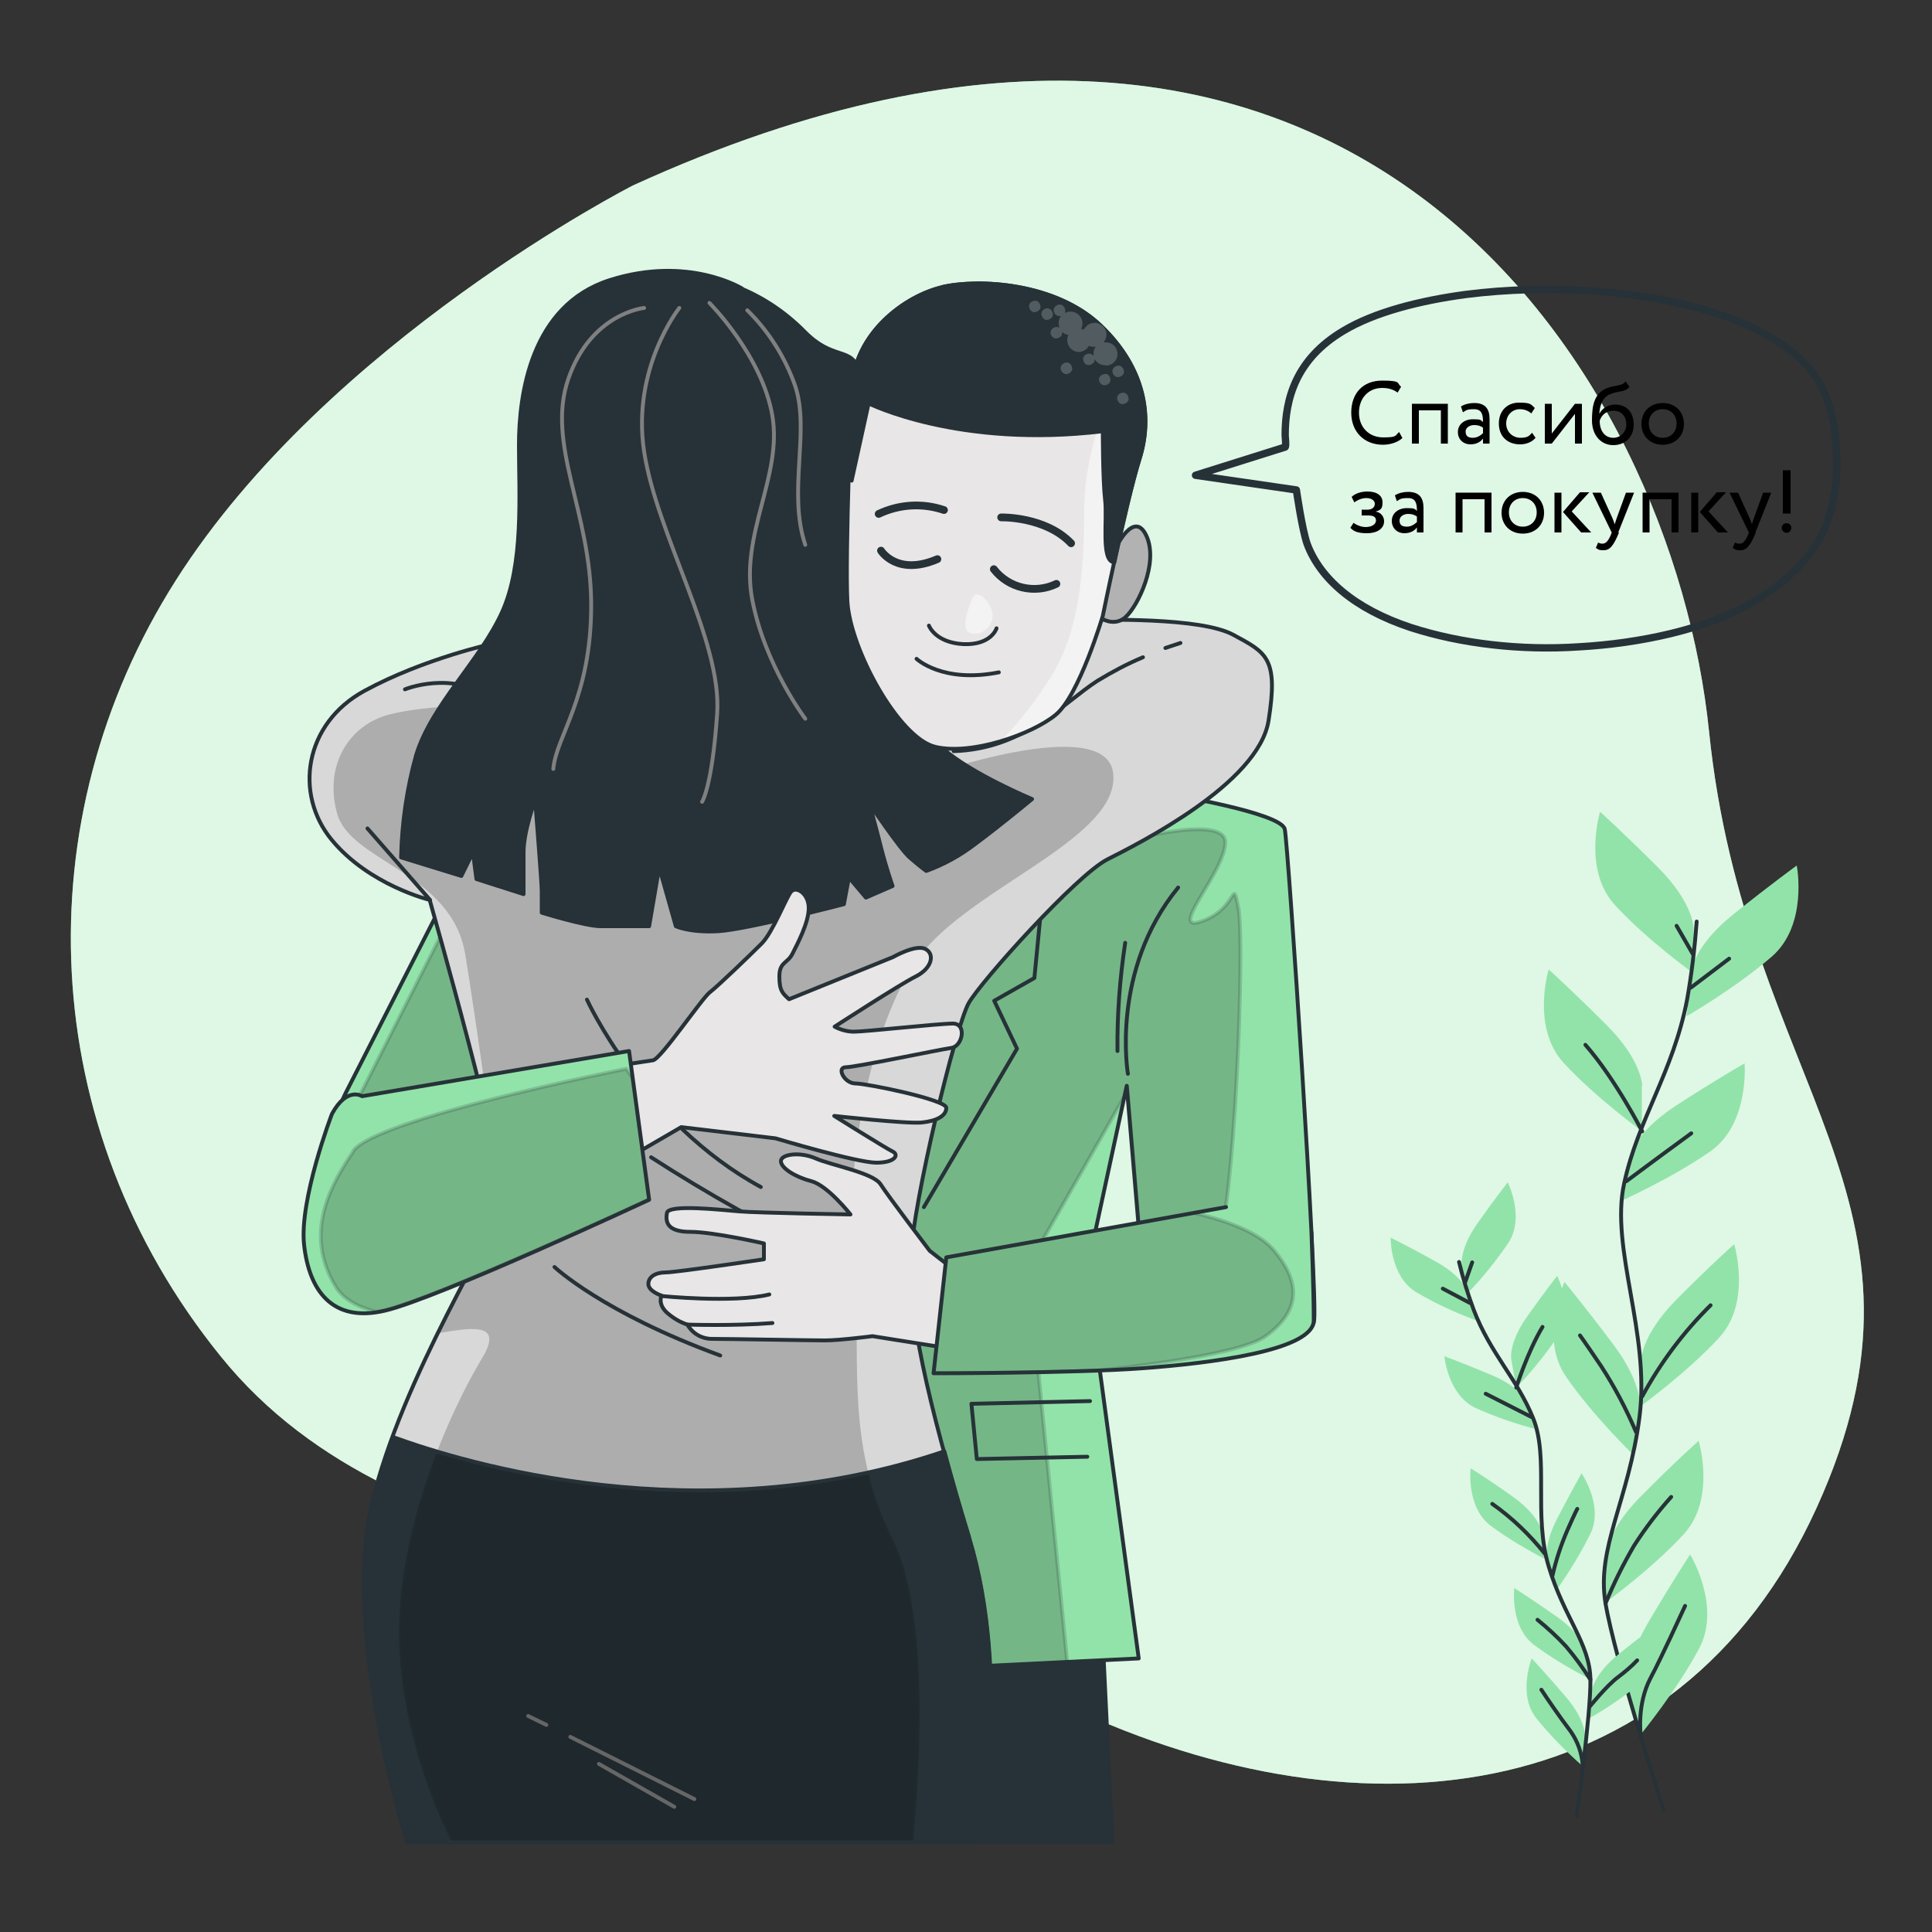 <?xml version="1.0" encoding="UTF-8"?> <svg xmlns="http://www.w3.org/2000/svg" xmlns:xlink="http://www.w3.org/1999/xlink" version="1.1" viewBox="0 0 500 500"><rect x="0" y="0" width="500" height="500" fill="#333333" stroke="none"/><defs><style> .cls-1, .cls-2, .cls-3, .cls-4, .cls-5, .cls-6 { fill: none; } .cls-7, .cls-8, .cls-9 { opacity: .2; } .cls-7, .cls-8, .cls-10, .cls-11 { isolation: isolate; } .cls-12, .cls-13 { fill: #e8e6e6; } .cls-2 { stroke: #666; } .cls-2, .cls-3, .cls-8, .cls-14, .cls-4, .cls-5, .cls-13, .cls-6, .cls-15, .cls-16 { stroke-linejoin: round; } .cls-2, .cls-8, .cls-14, .cls-4, .cls-5, .cls-13, .cls-6, .cls-15, .cls-16 { stroke-linecap: round; } .cls-17, .cls-15 { fill: #263238; } .cls-18 { fill: #d8d8d8; } .cls-3 { stroke-width: 1.9px; } .cls-3, .cls-8, .cls-14, .cls-4, .cls-5, .cls-13, .cls-15, .cls-16 { stroke: #263238; } .cls-19 { clip-path: url(#clippath-1); } .cls-20 { clip-path: url(#clippath-3); } .cls-21 { clip-path: url(#clippath-4); } .cls-22 { clip-path: url(#clippath-2); } .cls-23 { clip-path: url(#clippath-5); } .cls-24, .cls-10, .cls-11 { fill: #fff; } .cls-14, .cls-25 { fill: #92e3a9; } .cls-5 { stroke-width: 2px; } .cls-6 { stroke: gray; } .cls-16 { fill: #b2b2b2; } .cls-26 { clip-path: url(#clippath); } .cls-10 { opacity: .7; } .cls-11 { opacity: .5; } </style><clipPath id="clippath"><path class="cls-1" d="M302.1,205.5s29.5,4.8,30.4,9.1c.9,4.3,8.5,119.3,7.6,127.1s-22.4,1.1-32.4-1.1-12.2-13.5-12.2-13.5l-3.9-46.1-10.4,48.2,13.5,100-53,2.6h-79.1v-241.6s82.1,1.3,86.9.9c4.8-.4,52.6,14.3,52.6,14.3h0Z"></path></clipPath><clipPath id="clippath-1"><path class="cls-1" d="M128.2,166.4s-18.3,3.9-33.9,12.4-18.2,26.7-8.5,38.5,25.4,15.6,25.4,15.6c0,0,20.2,71.1,18.9,78.2s-26.1,45-33.9,78.2,9.1,87.4,9.1,87.4h148s8.5-42.4-2.6-78.9-15.6-58-15-72.3c.6-14.4,11.7-60,15-65.8s28-33.2,35.9-37.2c7.9-3.9,39.1-19.6,41.7-35.9,2.6-16.3-.6-17.6-9.1-22.2-8.5-4.6-33.2-3.9-43-3.9s-93.3-3.3-93.3-3.3l-54.8,9.1h.1Z"></path></clipPath><clipPath id="clippath-2"><path class="cls-1" d="M250.8,397.8c-2.5-8.1-4.6-15.5-6.4-22.2-63.6,21.6-124.6,2.9-142.7-3.7-2.1,5.7-3.9,11.5-5.4,17.5-7.8,33.2,9.1,87.4,9.1,87.4h148s8.5-42.4-2.6-78.9h0Z"></path></clipPath><clipPath id="clippath-3"><path class="cls-1" d="M220.4,101s-1.7,42.2-1.1,54.5c.6,12.2,13.3,35.6,22.8,37.8,9.5,2.2,25-3.3,31.1-8.3s12.2-25.6,12.2-25.6c0,0,6.1-30,9.5-40.6s1.7-23.3-10-34.5-31.7-12.2-41.1-10-22.8,11.7-23.4,26.7Z"></path></clipPath><clipPath id="clippath-4"><path class="cls-1" d="M317.3,312.4l-72.4,13-3.3,30s36.5,0,54.1-1.3,44.3-4.6,44.3-12.4-.6-22.8-.6-22.8l-22.2-6.5h.1Z"></path></clipPath><clipPath id="clippath-5"><path class="cls-1" d="M85.9,288.3s-8.5,22.2-7.2,33.9c1.3,11.7,7.2,20.2,20.9,16.9s68.4-28.7,68.4-28.7l-5.2-38.5-69.1,11.7s-3.9-2.6-7.8,4.6h0Z"></path></clipPath></defs><g><g id="_Слой_1" data-name="Слой_1"><g id="freepik--background-simple--inject-47"><path class="cls-25" d="M163.8,48s-78.9,40.2-118.3,102.2-36.3,141.6,11.6,200.8c47.8,59.2,139.3,51.4,215.8,88.9s161,29.8,197.2-49.6-18.4-109.1-27.8-201S350.2-37.2,163.8,48Z"></path><path class="cls-10" d="M163.8,48s-78.9,40.2-118.3,102.2-36.3,141.6,11.6,200.8c47.8,59.2,139.3,51.4,215.8,88.9s161,29.8,197.2-49.6-18.4-109.1-27.8-201S350.2-37.2,163.8,48Z"></path></g><g id="freepik--Plants--inject-47"><path class="cls-25" d="M438.3,240.2s0-6.5-9.2-15.7-15-14.4-15-14.4c0,0-4.6,15,3.9,24.2s20.3,17.6,20.3,17.6v-11.8h0Z"></path><path class="cls-25" d="M425,281s0-6.5-9.2-15.7-15-14.4-15-14.4c0,0-4.6,15,3.9,24.2s20.2,17.6,20.2,17.6v-11.8h.1Z"></path><path class="cls-25" d="M437.7,251.3s.7-6.5,10.8-14.6,16.5-12.7,16.5-12.7c0,0,3,15.4-6.5,23.6s-22,15.4-22,15.4l1.2-11.7Z"></path><path class="cls-25" d="M421.6,299.5s1.4-6.4,12.2-13.4,17.7-10.9,17.7-10.9c0,0,1.3,15.7-8.9,22.8s-23.5,13-23.5,13l2.5-11.5h0Z"></path><path class="cls-25" d="M424.7,352.1s0-6.5,9.1-15.7,15-14.4,15-14.4c0,0,4.6,15-3.9,24.2s-20.3,17.7-20.3,17.7v-11.8h0Z"></path><path class="cls-25" d="M424.5,365s.9-6.5-6.8-16.8-12.8-16.4-12.8-16.4c0,0-6.7,14.2.4,24.5s17.6,20.4,17.6,20.4l1.7-11.7h-.1Z"></path><path class="cls-25" d="M415.5,403s0-6.5,9.1-15.7,15-14.4,15-14.4c0,0,4.6,15-3.9,24.2s-20.3,17.7-20.3,17.7v-11.8h0Z"></path><path class="cls-25" d="M421.6,437.5s-1.7-6.3,4.9-17.5,10.9-17.7,10.9-17.7c0,0,8.2,13.4,2.3,24.4s-15.1,22.2-15.1,22.2l-3-11.4h0Z"></path><path class="cls-4" d="M439.1,238.5c-.5,6.8-1.3,13.6-2.5,20.3-3.6,18.7-12.7,30.8-16.3,47.6s6.8,38.6,4,60.3-11.2,33.8-8.8,48.2,15.1,53.7,15.1,53.7"></path><line class="cls-4" x1="437.6" y1="255.6" x2="447.5" y2="248.1"></line><line class="cls-4" x1="438.1" y1="246.9" x2="433.9" y2="239.6"></line><path class="cls-4" d="M420.9,305.7s8.3-6.2,16.8-12.4"></path><path class="cls-4" d="M425,292.8s-6.9-13.5-14.7-22.4"></path><path class="cls-4" d="M425,361.4c4.7-8.7,10.7-16.7,17.7-23.6"></path><path class="cls-4" d="M423.4,370.6c-2.5-5.9-5.5-11.6-9-17-4.8-7.1-5.5-8-5.5-8"></path><path class="cls-4" d="M415.5,415c2.1-5.2,4.6-10.2,7.4-15,2.9-4.5,6.1-8.7,9.6-12.6"></path><path class="cls-4" d="M424.6,448.9s-1-7.8,2.5-14.5,7.4-15.4,9-18.8"></path><path class="cls-25" d="M378.3,327.5s-.7-4.1,4-10.8,7.9-10.7,7.9-10.7c0,0,4.5,8.9.2,15.6-3.2,4.7-6.8,9.2-10.8,13.3l-1.3-7.3h0Z"></path><path class="cls-25" d="M391.1,351.7s-.7-4.1,4-10.8,7.9-10.7,7.9-10.7c0,0,4.5,8.9.2,15.6-3.2,4.7-6.8,9.2-10.8,13.3l-1.3-7.4h0Z"></path><path class="cls-25" d="M379.9,334.5s-1.1-4-8.3-8-11.7-6.2-11.7-6.2c0,0-.2,10,6.6,14.1,4.9,2.9,10.1,5.3,15.5,7.3l-2.1-7.2h0Z"></path><path class="cls-25" d="M395.2,363s-1.5-3.9-9.1-7.1-12.3-4.9-12.3-4.9c0,0,.9,10,8.1,13.4,5.2,2.3,10.6,4.2,16.2,5.6l-2.8-6.9h-.1Z"></path><path class="cls-25" d="M399,396.3s-.7-4.1-7.4-8.9-11-7.4-11-7.4c0,0-1.2,9.9,5.1,14.8,4.6,3.4,9.5,6.3,14.6,8.9l-1.3-7.4h0Z"></path><path class="cls-25" d="M400.5,404.3s-1.3-4,2.5-11.3,6.3-11.7,6.3-11.7c0,0,5.7,8.2,2.4,15.4-2.5,5.1-5.5,10-8.8,14.7l-2.3-7.1h-.1Z"></path><path class="cls-25" d="M412,437.4s.5-4.1,6.9-9.3,10.5-8,10.5-8c0,0,1.8,9.9-4.2,15-4.4,3.6-9.1,6.9-14.1,9.7l.9-7.4h0Z"></path><path class="cls-25" d="M410.3,427.2s-.7-4.1-7.4-8.8-11-7.4-11-7.4c0,0-1.2,9.9,5.1,14.7,4.6,3.4,9.5,6.3,14.6,8.9l-1.3-7.4h0Z"></path><path class="cls-25" d="M410.2,449.5s.4-4.1-5-10.4-8.8-9.9-8.8-9.9c0,0-3.7,9.3,1.2,15.5,3.6,4.4,7.6,8.5,11.9,12.3l.7-7.5h0Z"></path><path class="cls-4" d="M377.6,326.6c1,4.2,2.3,8.4,3.8,12.4,4.3,11.3,11.3,17.9,15.4,28.1s0,25,4,38.3,10.7,20,10.8,29.3-3.6,35.3-3.6,35.3"></path><line class="cls-4" x1="380.4" y1="337.2" x2="373.4" y2="333.5"></line><line class="cls-4" x1="379.2" y1="331.8" x2="381" y2="326.7"></line><path class="cls-4" d="M396.3,366.7l-11.8-6"></path><path class="cls-4" d="M392.4,359.1s2.9-9.2,6.8-15.7"></path><path class="cls-4" d="M399.8,402.1c-3.9-4.9-8.5-9.3-13.6-12.9"></path><path class="cls-4" d="M401.8,407.7c.9-4,2.2-7.9,3.8-11.6,2.2-5,2.6-5.6,2.6-5.6"></path><path class="cls-4" d="M411.3,441.8s4.6-5.7,7.5-7.8c1.7-1.3,3.4-2.7,4.9-4.3"></path><path class="cls-4" d="M411.6,434.7c-1.9-3-4-5.9-6.3-8.6-2.3-2.5-4.8-4.8-7.4-6.9"></path><path class="cls-4" d="M409.6,456.9c-.2-3.2-1.3-6.2-3.1-8.8-2.9-3.8-6.3-8.8-7.6-10.8"></path></g><g id="freepik--Text--inject-47"><path class="cls-3" d="M332.6,115.7c.3-.2,0-2.8,0-3.1,0-9.4,2.8-19.7,15.1-27,8-4.8,19.7-7.8,31.7-9.4,21.2-2.7,45.7-1.2,64.4,4.8,2,.6,3.9,1.3,5.9,2.1,10.7,4.3,18.4,10.3,21.8,17.1,2.3,4.8,3.4,9.7,3.6,14.6.8,6.9,0,13.8-2.3,20.6-3,8-10,15.4-20.7,21.3-11,6.1-27.4,9.8-43.5,10.7-15.1,1-30.5-.8-43.5-5-14.8-4.9-23.5-12.8-26.8-21.6-1.3-3.6-2.8-14-2.8-14l-26.1-3.8,23.2-7.3h0Z"></path></g><g id="freepik--Characters--inject-47"><polygon class="cls-15" points="287.9 476.7 285.3 422.6 244.3 424.5 246.2 476.7 287.9 476.7"></polygon><path class="cls-25" d="M302.1,205.5s29.5,4.8,30.4,9.1,8.5,119.3,7.6,127.1-22.4,1.1-32.4-1.1-12.2-13.5-12.2-13.5l-3.9-46.1-10.4,48.2,13.5,100-53,2.6h-79.1v-241.6s82.1,1.3,86.9.9,52.6,14.3,52.6,14.3h0Z"></path><g class="cls-26"><path class="cls-8" d="M314.5,325.2c5.1-11.1,7.7-81.7,6-90.2s0,0-9.4,3.4,6-12.8,6-20.4-27.2,0-27.2,0l3.2-15.2c-14.1-4.2-40.1-11.9-43.5-11.6-4.8.4-86.9-.9-86.9-.9v241.6h79.1l34.4-1.7-10.2-102.5,24.7-43.4v1l1-4.2,3.9,46.1c.3,1.4.8,2.8,1.4,4.1,5.1,1,14.1,1.6,17.6-6.1h-.1Z"></path></g><path class="cls-4" d="M302.1,205.5s29.5,4.8,30.4,9.1,8.5,119.3,7.6,127.1-22.4,1.1-32.4-1.1-12.2-13.5-12.2-13.5l-3.9-46.1-10.4,48.2,13.5,100-53,2.6h-79.1v-241.6s82.1,1.3,86.9.9,52.6,14.3,52.6,14.3h0Z"></path><polyline class="cls-4" points="272.3 205.5 267.7 253.1 257.3 259 263.2 271.4 239.1 312.4"></polyline><path class="cls-14" d="M113.5,235.7l-24,47.1s-6.7,13.5-7.1,22.7,14.7,15.1,25.2,13.9,17.7-15.1,21.9-24.4c4.2-9.2,13.4-33.6,13.4-45.8s-20.1-25.6-29.4-13.4h0Z"></path><path class="cls-8" d="M116.9,236.6l-23.9,47.1s-6.7,13.5-7.2,22.7,14.7,15.1,25.2,13.9,17.6-15.1,21.9-24.4,13.5-33.6,13.5-45.8-20.2-25.6-29.4-13.4h0Z"></path><path class="cls-18" d="M128.2,166.4s-18.3,3.9-33.9,12.4-18.2,26.7-8.5,38.5,25.4,15.6,25.4,15.6c0,0,20.2,71.1,18.9,78.2s-26.1,45-33.9,78.2,9.1,87.4,9.1,87.4h148s8.5-42.4-2.6-78.9-15.6-58-15-72.4,11.7-60,15-65.8,28-33.2,35.9-37.2,39.1-19.6,41.7-35.9-.6-17.6-9.1-22.2-33.2-3.9-43-3.9-93.3-3.3-93.3-3.3l-54.8,9.1v.2Z"></path><g class="cls-19"><path class="cls-7" d="M120.4,246.9c3.4,21.3,6,40.9,6,40.9h-.5c2.8,11.6,4.8,21,4.3,23.4-.7,4-8.5,17.2-16.7,33.8,9.4-1.6,16.8-2.6,11.2,6.6-7.7,12.8-23,45.1-21.3,75.8,1.2,21.3,8.9,40.4,13.6,49.4h119.3c2-21.3,3.9-60.1-5.2-78.3-13.2-26.2-7.7-49.4-10.2-72.4s4.2-63.8,18.7-80.6,50.2-29.2,48.5-45.3-49.4.9-49.4.9c0,0-7.7-9.4-19.6-9.4s-68.1-9.4-80-9.4-28.1,0-38.3,2.6-17,12.8-13.6,25.5,29.7,15.3,33.2,36.6h0Z"></path></g><path class="cls-4" d="M128.2,166.4s-18.3,3.9-33.9,12.4-18.2,26.7-8.5,38.5,25.4,15.6,25.4,15.6c0,0,20.2,71.1,18.9,78.2s-26.1,45-33.9,78.2,9.1,87.4,9.1,87.4h148s8.5-42.4-2.6-78.9-15.6-58-15-72.4,11.7-60,15-65.8,28-33.2,35.9-37.2,39.1-19.6,41.7-35.9-.6-17.6-9.1-22.2-33.2-3.9-43-3.9-93.3-3.3-93.3-3.3l-54.8,9.1v.2Z"></path><path class="cls-4" d="M151.9,258.7s14.5,31.9,45,48.5"></path><path class="cls-4" d="M168.5,299.5c14.7,9.5,29.9,18,45.7,25.6"></path><path class="cls-4" d="M143.5,327.9s12.5,11.8,42.9,22.9"></path><path class="cls-17" d="M250.8,397.8c-2.5-8.1-4.6-15.5-6.4-22.2-63.6,21.6-124.6,2.9-142.7-3.7-2.1,5.7-3.9,11.5-5.4,17.5-7.8,33.2,9.1,87.4,9.1,87.4h148s8.5-42.4-2.6-78.9h0Z"></path><g class="cls-22"><g><path class="cls-8" d="M120.4,246.9c3.4,21.3,6,40.9,6,40.9h-.5c2.8,11.6,4.8,21,4.3,23.4-.7,4-8.5,17.2-16.7,33.8,9.4-1.6,16.8-2.6,11.2,6.6-7.7,12.8-23,45.1-21.3,75.8,1.2,21.3,8.9,40.4,13.6,49.4h119.3c2-21.3,3.9-60.1-5.2-78.3-13.2-26.2-7.7-49.4-10.2-72.4s4.2-63.8,18.7-80.6,50.2-29.2,48.5-45.3-49.4.9-49.4.9c0,0-7.7-9.4-19.6-9.4s-68.1-9.4-80-9.4-28.1,0-38.3,2.6-17,12.8-13.6,25.5,29.7,15.3,33.2,36.6h0Z"></path><line class="cls-2" x1="147.6" y1="449.5" x2="179.7" y2="465.6"></line><line class="cls-2" x1="136.7" y1="444.1" x2="141.4" y2="446.4"></line><line class="cls-2" x1="155" y1="456.5" x2="174.5" y2="467.6"></line></g></g><path class="cls-4" d="M250.8,397.8c-2.5-8.1-4.6-15.5-6.4-22.2-63.6,21.6-124.6,2.9-142.7-3.7-2.1,5.7-3.9,11.5-5.4,17.5-7.8,33.2,9.1,87.4,9.1,87.4h148s8.5-42.4-2.6-78.9h0Z"></path><path class="cls-4" d="M295.8,170.1c-4.1,1.7-8,3.8-11.8,6.1-9.1,5.9-18.9,17.6-37.2,18.2"></path><path class="cls-4" d="M305.5,166.4s-1.5.5-3.9,1.3"></path><line class="cls-4" x1="111.3" y1="232.9" x2="95.1" y2="214.4"></line><path class="cls-4" d="M104.8,178.4s11.8-4.9,22.2,2.1"></path><path class="cls-15" d="M192.1,74.7s-13.9-8.7-34.3-2.2-23.5,29.6-23.5,42.6,1.3,30.9-4.4,43.4-18.2,23.9-22.2,36.9c-2.4,8.6-3.7,17.5-3.9,26.5l15.6,4.8,3-6.1.9,6.9,12.2,3.9v-10.8c0-5.6,3-13.5,3-13.5,0,0,1.7,21.3,1.7,23.5v5.6s11.3,3.5,15.2,3.5h12.6l2.6-15.2,4.3,15.2s3.5,1.7,10.9,1.3,32.6-7,32.6-7l1.3-6.9,4.4,5.2,6.9-3s-1.7-4.8-3-10-3-11.3-3-11.3c0,0,7.9,11.7,10.4,13.9s4.3,3.5,4.3,3.5c4.5-1.6,8.8-4,12.6-6.9,7-5.2,14.8-11.7,14.8-11.7,0,0-15.6-6.5-23-13s-19.1-24.3-20.9-41.3.9-43.9-.4-53.9-6.1-4.3-14.4-12.6c-4.7-4.8-10.3-8.7-16.5-11.3h.2Z"></path><path class="cls-6" d="M166.7,79.7s-13.7,1.3-19.6,18.3,5.9,34.5,5.9,58.6-9.1,33.9-9.8,42.4"></path><path class="cls-6" d="M175.8,79.7s-12.4,15.6-9.1,37.2c3.3,21.6,20.2,48.9,18.9,67.8s-3.9,22.8-3.9,22.8"></path><path class="cls-6" d="M183.6,78.4s13.7,13.7,16.3,29.3-8.5,30.6-5.2,47.6,13.7,30.7,13.7,30.7"></path><path class="cls-6" d="M193.4,80.3c5.6,5.5,9.8,12.2,12.4,19.6,3.9,11.7-2,27.4,2.6,41.1"></path><path class="cls-16" d="M288.7,141.9s4.8-10.2,8-3.2-2.2,18.1-5.4,21-7.6,0-7.6-1.3,5.1-16.6,5.1-16.6h-.1Z"></path><path class="cls-12" d="M220.4,101s-1.7,42.2-1.1,54.5,13.3,35.6,22.8,37.8,25-3.3,31.1-8.3,12.2-25.6,12.2-25.6c0,0,6.1-30,9.5-40.6s1.7-23.3-10-34.5-31.7-12.2-41.1-10-22.8,11.7-23.4,26.7Z"></path><g class="cls-20"><g><path class="cls-11" d="M280.6,129.8c0,15-.6,32.4-8.4,45-3.8,6.1-8.2,11.8-13.2,17,5.8-1.7,11.2-4.4,14.3-6.9,6.1-5,12.2-25.6,12.2-25.6,0,0,6.1-30,9.5-40.6,3-9.2,1.5-19.4-4-27.4-2.2,5.2-10.3,25.4-10.3,38.4h-.1Z"></path><path class="cls-11" d="M251.8,154.5s-3.7,7.8-1,9.2,6.1-1.4,6.1-4.4-3.8-7.1-5.1-4.8h0Z"></path></g></g><path class="cls-4" d="M220.4,101s-1.7,42.2-1.1,54.5,13.3,35.6,22.8,37.8,25-3.3,31.1-8.3,12.2-25.6,12.2-25.6c0,0,6.1-30,9.5-40.6s1.7-23.3-10-34.5-31.7-12.2-41.1-10-22.8,11.7-23.4,26.7Z"></path><path class="cls-5" d="M227.4,133c5.3-2.5,11.3-2.9,16.9-1"></path><path class="cls-5" d="M259.1,133.9s11.4-.3,18.1,6.7"></path><path class="cls-5" d="M228,142.5s4.1,6.7,14.6,2.2"></path><path class="cls-5" d="M257.2,147.3c3.8,4.9,10.6,6.5,16.2,3.8"></path><path class="cls-4" d="M240.4,161.9s1.6,4.4,8.9,4.8c7.3.3,8.6-4.1,8.6-4.1"></path><path class="cls-4" d="M237.2,170.5s6.7,6.4,21.3,3.5"></path><path class="cls-15" d="M243.8,74.4c-9.4,2.2-22.8,11.6-23.4,26.6,0,0-.4,10.6-.8,22.7l.8.7,4.4-20s23.3,11.7,60.6,7.2c0,0,0,12.8.6,17.8s-1.1,15.6,2.2,16.1h.2c2-9.3,4.7-20.9,6.5-26.7,3.3-10.6,1.7-23.3-10-34.5s-31.7-12.2-41.1-10h0Z"></path><g class="cls-9"><path class="cls-24" d="M286.2,94.6c1.7,0,3-1.3,3-3s-1.3-3-3-3h-.6c1.1-1.3,1-3.2-.3-4.3-1.3-1.1-3.2-1-4.3.3-.2.2-.4.4-.5.7-.2,0-.5-.2-.7-.2.8-1.5.2-3.3-1.3-4.1-.9-.5-2-.5-2.9,0,0-.2.1-.3.1-.5,0-.8-.5-1.6-1.3-1.7-.8,0-1.6.5-1.7,1.3s.5,1.6,1.3,1.7h.6c-.7.8-.8,2-.4,3-.2,0-.4-.2-.6-.2-.8,0-1.6.5-1.7,1.3s.5,1.6,1.3,1.7c.8,0,1.6-.5,1.7-1.3h0v-.4c.4.4,1,.7,1.6.8-.2.4-.3.9-.3,1.3,0,1.7,1.3,3,2.9,3.1,1.1,0,2.2-.6,2.7-1.6.6.3,1.2.3,1.8.2-.4.5-.6,1.1-.6,1.8v.6c-.2-.3-.6-.5-1-.6-.8,0-1.6.5-1.7,1.3,0,.8.5,1.6,1.3,1.7.8,0,1.6-.5,1.7-1.3v-.3c.5,1,1.5,1.6,2.6,1.6h.3Z"></path><path class="cls-24" d="M272.5,81.5c0-.8-.5-1.6-1.3-1.7s-1.6.5-1.7,1.3c0,.8.5,1.6,1.3,1.7.8,0,1.6-.5,1.7-1.3h0Z"></path><path class="cls-24" d="M268,77.8c-.8,0-1.6.5-1.7,1.3,0,.8.5,1.6,1.3,1.7.8,0,1.6-.5,1.7-1.3,0-.8-.5-1.6-1.3-1.7Z"></path><path class="cls-24" d="M290.9,96.3c0-.8-.5-1.6-1.3-1.7-.8,0-1.6.5-1.7,1.3s.5,1.6,1.3,1.7h0c.8,0,1.6-.5,1.7-1.3Z"></path><path class="cls-24" d="M286.1,96.8c-.8,0-1.6.5-1.7,1.3,0,.8.6,1.6,1.4,1.6s1.5-.5,1.6-1.3c0-.8-.5-1.6-1.3-1.7h0Z"></path><path class="cls-24" d="M276.2,93.8c-.8,0-1.6.5-1.7,1.3s.5,1.6,1.3,1.7,1.6-.5,1.7-1.3h0c0-.8-.5-1.6-1.3-1.7Z"></path><path class="cls-24" d="M290.8,101.6c-.8,0-1.6.5-1.7,1.3,0,.8.5,1.6,1.3,1.7.8,0,1.6-.5,1.7-1.3h0c0-.8-.5-1.6-1.3-1.7Z"></path></g><path class="cls-13" d="M248.8,330.1l-8.2-6.4s-10.8-14.2-12.7-17.2-12.7-4.9-16.8-6.7-9-1.1-9,.7,3.7,4.1,7.9,5.2,10.1,8.6,10.1,8.6c0,0-23.9-.4-28.8-.8s-18.3-1.9-18.7.4,0,4.9,6,4.9,19.1,3,19.1,3v4.1s-22.8,3.4-25.4,3.4-4.5,1.1-4.5,3,3.4,3,3.4,3c0,0-1.1,2.2,1.5,4.5,1.5,1.3,3.3,2.4,5.2,3,1.3,2.3,3.7,3.7,6.4,3.7,4.5,0,25.4.4,29.2.4s12.3-1.1,12.3-1.1l21.4,3.4,1.8-19.1h-.2Z"></path><path class="cls-4" d="M171.1,335.4s18.7,1.9,28-.4"></path><path class="cls-4" d="M177.8,342.8s12,.4,22.1-.4"></path><path class="cls-25" d="M317.3,312.4l-72.4,13-3.3,30s36.5,0,54.1-1.3,44.3-4.6,44.3-12.4-.6-22.8-.6-22.8"></path><g class="cls-21"><path class="cls-8" d="M308.9,313.9l-64,11.5-3.3,30s24.3,0,42.8-.7c18.1-2,37.6-5,43-8.8,10.2-7.2,8.4-15,2.4-22.2-4.7-5.8-16.4-8.8-20.9-9.8Z"></path></g><path class="cls-4" d="M317.3,312.4l-72.4,13-3.3,30s36.5,0,54.1-1.3,44.3-4.6,44.3-12.4-.6-22.8-.6-22.8"></path><path class="cls-13" d="M93.3,285.7s73.6-10.9,75.7-11.3,12.6-16,14.7-17.6,10.5-9.7,13.4-12.6,6.3-11.8,7.6-13.4,4.6.4,4.6,4.2-2.9,9.2-4.2,11.8-3.4,2.1-3.4,5.9.9,4.4,2.5,5.9l26.9-10.9s5.9-3.4,8.4-2.1,1.7,5-2.5,7.1-21,13-21,13c1.5.8,3.3,1.3,5,1.3,2.9,0,21.9-2.1,25.6-2.1s2.5,5.9-.4,6.3-24.8,5-27.3,5-.4,4.2,2.5,4.2,23.5,4.2,23.5,6.3-2.5,3.4-6.3,3.8-22.7-1.7-22.7-1.7c0,0,13.4,8.4,15.1,9.2s.8,2.9-4.2,2.9-26.1-6.3-26.1-6.3l-24.4-2.9s-43.3,25.2-60.1,34.9-24.8,11.4-29.4,6.8-7.1-22.3-5-29.4c1.2-4.1,2.7-8,4.6-11.8"></path><path class="cls-25" d="M85.9,288.3s-8.5,22.2-7.2,33.9,7.2,20.2,20.9,17,68.4-28.7,68.4-28.7l-5.2-38.5-69.1,11.7s-3.9-2.6-7.8,4.6Z"></path><g class="cls-23"><path class="cls-8" d="M91.5,297.9c-5.7,8.4-13.2,21.2-4.5,35.3,2,3.1,5.7,5.1,10.4,6.3.7-.1,1.4-.2,2.1-.4,13.7-3.3,68.5-28.7,68.5-28.7l-4.3-31.4-1.6-2.4s-65,12.9-70.7,21.3h.1Z"></path></g><path class="cls-4" d="M85.9,288.3s-8.5,22.2-7.2,33.9,7.2,20.2,20.9,17,68.4-28.7,68.4-28.7l-5.2-38.5-69.1,11.7s-3.9-2.6-7.8,4.6Z"></path><path class="cls-4" d="M291.9,277.9s-4.6-26.7,13-48.2"></path><path class="cls-4" d="M291.2,244c-1.4,9.3-2.1,18.6-2,28"></path><polyline class="cls-4" points="282.1 362.6 251.4 363.3 252.8 377.6 281.4 377"></polyline></g><g><path d="M363,113.3c-1.1,1.1-3.1,1.8-5.1,1.8-4.8,0-8.2-3.3-8.2-8.3s3-8.3,8-8.3,3.7.6,4.9,1.6l-.9,1.5c-1.1-.8-2.3-1.2-4-1.2-3.5,0-6,2.6-6,6.4s2.6,6.4,6.3,6.4,3-.5,4.1-1.4l.8,1.5Z"></path><path d="M372.8,106.2h-5.6v8.6h-1.8v-10.3h9.3v10.3h-1.8v-8.6Z"></path><path d="M378.1,105.2c.9-.6,2.2-.9,3.4-.9,2.9,0,4,1.5,4,4.2v6.3h-1.7v-1.3c-.6.8-1.6,1.5-3.3,1.5s-3.2-1.2-3.2-3.2,1.7-3.3,3.9-3.3,1.9.2,2.6.7c0-1.9-.3-3.3-2.3-3.3s-2,.3-2.9.8l-.5-1.5ZM383.8,112v-1.3c-.6-.5-1.4-.7-2.3-.7s-2.2.5-2.2,1.7.7,1.6,1.9,1.6,2.1-.7,2.7-1.3Z"></path><path d="M397.4,113.3c-.9,1.1-2.4,1.7-4,1.7-3.3,0-5.5-2.1-5.5-5.4s2.2-5.4,5.2-5.4,3.1.4,4.1,1.4l-.9,1.4c-.9-.8-1.9-1.1-3-1.1-1.9,0-3.5,1.5-3.5,3.7s1.7,3.7,3.7,3.7,2.3-.6,3-1.3l.9,1.3Z"></path><path d="M399.8,114.8v-10.3h1.8v7.7l6-7.7h1.8v10.3h-1.8v-7.7l-6,7.7h-1.8Z"></path><path d="M421.8,100c-1.3,1.7-3,1-5.3,2.1-1.9.9-2.5,3.1-2.6,5h0c.7-1.4,2.3-2.4,4.1-2.4,3,0,4.8,2,4.8,5.2s-2.2,5.3-5.3,5.3-5.5-2.5-5.5-6.4.6-7,3.8-8.3c2.4-1,3.8-.4,4.9-1.8l1,1.4ZM417.5,113.3c2,0,3.4-1.6,3.4-3.5s-1.2-3.5-3.3-3.5-3.2,1.3-3.6,2.6c0,2.7,1.4,4.4,3.5,4.4Z"></path><path d="M430.3,104.3c3.3,0,5.5,2.3,5.5,5.4s-2.2,5.4-5.5,5.4-5.5-2.3-5.5-5.4,2.2-5.4,5.5-5.4ZM430.3,113.3c2.1,0,3.6-1.5,3.6-3.7s-1.5-3.7-3.6-3.7-3.6,1.5-3.6,3.7,1.5,3.7,3.6,3.7Z"></path><path d="M349.4,136.7l.9-1.4c.9.7,2.2,1.1,3.1,1.1,1.6,0,2.7-.7,2.7-1.7s-.8-1.3-2-1.3h-1.7v-1.5h1.6c1,0,1.8-.6,1.8-1.5s-.9-1.5-2.2-1.5-2.4.6-3.1,1.1l-.7-1.4c.9-.9,2.5-1.4,4.1-1.4,2.5,0,3.9,1.1,3.9,2.8s-.5,2-1.8,2.4h0c1.4.2,2.2,1.3,2.2,2.5,0,1.9-1.8,3.1-4.4,3.1s-3.6-.6-4.3-1.4Z"></path><path d="M361,128.2c.9-.6,2.2-.9,3.4-.9,2.9,0,4,1.5,4,4.2v6.3h-1.7v-1.3c-.6.8-1.6,1.5-3.3,1.5s-3.2-1.2-3.2-3.2,1.7-3.3,3.9-3.3,1.9.2,2.6.7c0-1.9-.3-3.3-2.3-3.3s-2,.3-2.9.8l-.5-1.5ZM366.7,135v-1.3c-.6-.5-1.4-.7-2.3-.7s-2.2.5-2.2,1.7.7,1.6,1.9,1.6,2.1-.7,2.7-1.3Z"></path><path d="M384.1,129.2h-5.6v8.6h-1.8v-10.3h9.3v10.3h-1.8v-8.6Z"></path><path d="M394.1,127.3c3.3,0,5.5,2.3,5.5,5.4s-2.2,5.4-5.5,5.4-5.5-2.3-5.5-5.4,2.2-5.4,5.5-5.4ZM394.1,136.3c2.1,0,3.6-1.5,3.6-3.7s-1.5-3.7-3.6-3.7-3.6,1.5-3.6,3.7,1.5,3.7,3.6,3.7Z"></path><path d="M402.3,127.5h1.8v10.3h-1.8v-10.3ZM406.8,132.4l5,5.4h-2.6l-4.7-5.3,4.4-5.1h2.4l-4.5,4.9Z"></path><path d="M419,137.8c-1.5,3.7-2.5,4.6-4,4.6s-1.4-.3-2-.6l.6-1.4c.3.2.7.3,1.1.3.9,0,1.5-.7,2.2-2.3l.2-.6-5-10.3h2.2l3,6.6c.2.5.4,1,.6,1.6.1-.5.3-1,.5-1.6l2.4-6.6h2.1l-4.1,10.3Z"></path><path d="M432.5,129.2h-5.6v8.6h-1.8v-10.3h9.3v10.3h-1.8v-8.6Z"></path><path d="M437.7,127.5h1.8v10.3h-1.8v-10.3ZM442.2,132.4l5,5.4h-2.6l-4.7-5.3,4.4-5.1h2.4l-4.5,4.9Z"></path><path d="M454.4,137.8c-1.5,3.7-2.5,4.6-4,4.6s-1.4-.3-2-.6l.6-1.4c.3.2.7.3,1.2.3.9,0,1.5-.7,2.2-2.3l.2-.6-5-10.3h2.2l3,6.6c.2.5.4,1,.6,1.6.1-.5.3-1,.5-1.6l2.4-6.6h2.1l-4.1,10.3Z"></path><path d="M462.4,135.4c.7,0,1.2.6,1.2,1.2s-.5,1.3-1.2,1.3-1.3-.6-1.3-1.3.5-1.2,1.3-1.2ZM461.4,121.7h2v11.2h-2v-11.2Z"></path></g></g></g></svg> 